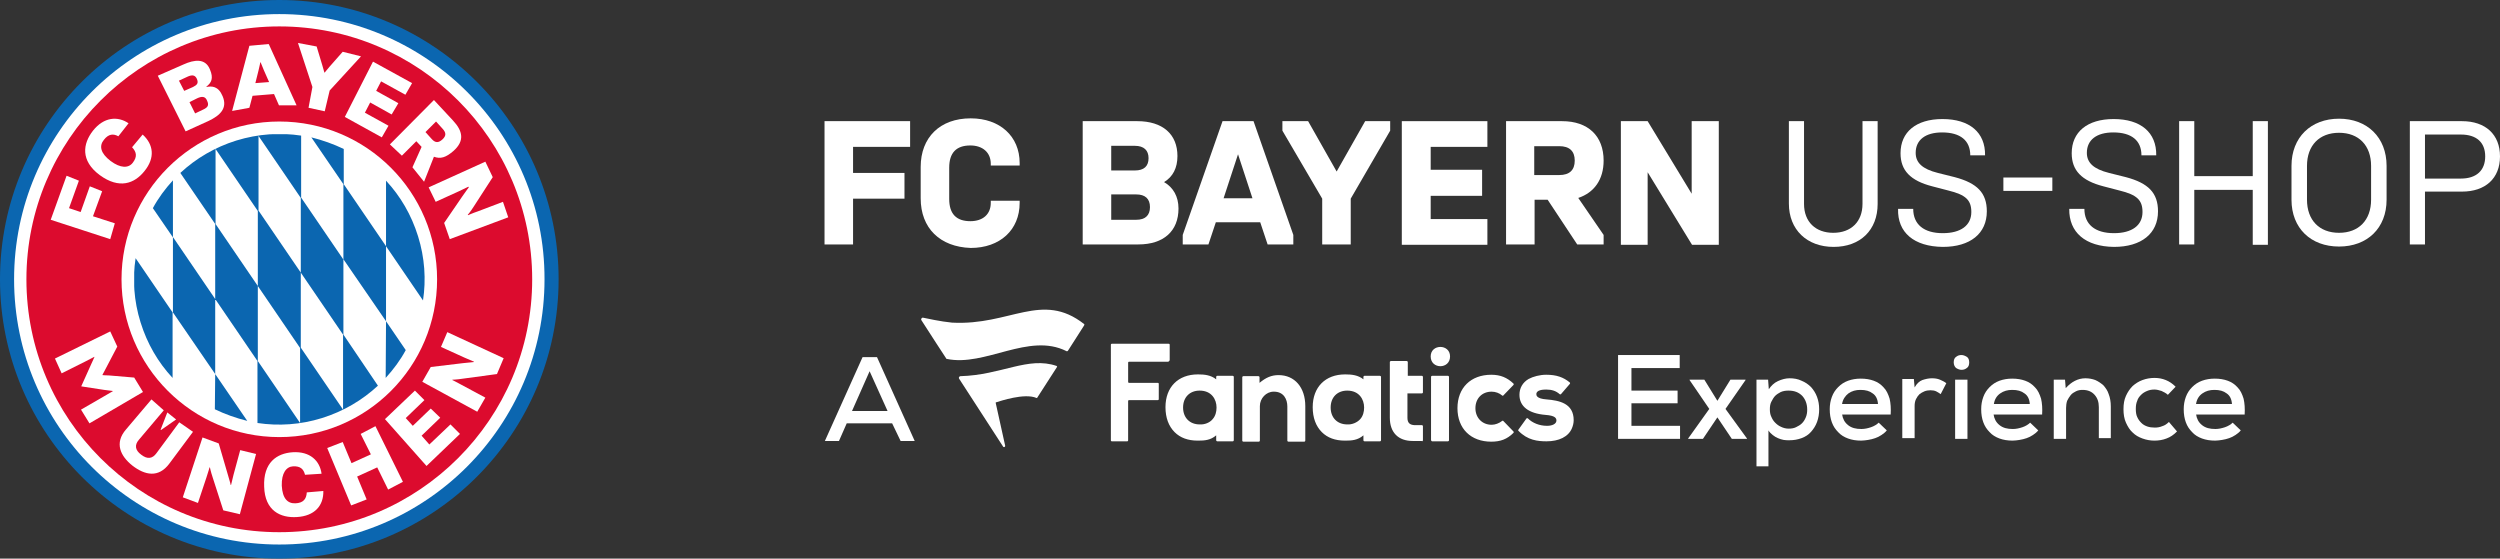 <?xml version="1.0" encoding="utf-8"?>
<!-- Generator: Adobe Illustrator 23.0.4, SVG Export Plug-In . SVG Version: 6.00 Build 0)  -->
<svg version="1.1" id="Layer_1" xmlns="http://www.w3.org/2000/svg" xmlns:xlink="http://www.w3.org/1999/xlink" x="0px" y="0px"
	 viewBox="0 0 709.8 158.6" style="enable-background:new 0 0 709.8 158.6;" xml:space="preserve">
<rect x="0" y="0" width="709.8" height="158.6" fill="#333333" stroke="none"/>
<style type="text/css">
	.st0{fill:#FFFFFF;}
	.st1{fill:#0B66B0;}
	.st2{fill:#DC0B2E;}
	.st3{clip-path:url(#SVGID_2_);fill:#0B66B0;}
</style>
<g>
	<g id="Artwork_1484_2_">
		<g>
			<g>
				<path class="st0" d="M363,106.5c4.6,0,7.6,3.5,7.6,8.8v9.8c0,0.1-0.1,0.3-0.3,0.3h-4.5c-0.1,0-0.3-0.1-0.3-0.3v-9.7
					c0-2-1-4.2-3.8-4.2l-0.1,0c-2.1,0-3.9,1.9-3.9,4.1v9.8c0,0.1-0.1,0.3-0.3,0.3h-4.4c-0.1,0-0.3-0.1-0.3-0.3v-18
					c0-0.1,0.1-0.3,0.3-0.3h4.3c0.1,0,0.3,0.1,0.3,0.3l0,1.6C359.4,107.2,361,106.5,363,106.5 M431.1,122c-0.1,0.1-0.1,0.2,0,0.3
					c2.6,2.7,5.5,3,8,3c3.5,0,6.2-1.3,7.2-3.7c0.3-0.7,0.5-1.5,0.5-2.3c0-4.8-4.1-5.6-7.7-5.9c-2.9-0.2-2.9-1.2-2.9-1.5
					c0-1.2,1.9-1.3,2.8-1.3c1.6,0,2.8,0.4,3.8,1.3c0.1,0.1,0.3,0.1,0.4,0l2.5-2.9c0.1-0.1,0.1-0.3,0-0.4c-1.8-1.5-3.8-2.2-6.7-2.2
					c-1.8,0-3.7,0.5-5,1.2c-1.7,1-2.6,2.6-2.6,4.5c0,3.3,2.6,5.3,7.4,5.7c2.7,0.2,3.1,0.9,3.1,1.6c0,1-1.3,1.5-2.6,1.5h-0.1
					c-2.1,0-4.1-0.8-5.4-2.1c-0.1-0.1-0.3-0.1-0.4,0L431.1,122z M386.2,119c0.8-0.9,1.1-2.1,1.1-3.3c0-2.3-1.4-4.8-4.8-4.8
					c-2.8,0-4.7,1.9-4.7,4.8c0,2.9,1.9,4.8,4.7,4.8C383.8,120.6,385.3,120,386.2,119 M387.1,107c0-0.1,0.1-0.3,0.3-0.3h4.4
					c0.1,0,0.3,0.1,0.3,0.3V125c0,0.1-0.1,0.3-0.3,0.3h-4.4c-0.1,0-0.3-0.1-0.3-0.3l0-1.4c-1.6,1.4-3.4,1.5-5,1.5l-0.3,0
					c-2.7,0-4.9-0.8-6.5-2.4c-1.7-1.7-2.6-4.1-2.6-7.1c0-5.7,3.6-9.3,9.2-9.3h0.1c1.8,0,3.6,0.2,5.1,1.4L387.1,107z M332.1,102.2
					v-4.3c0-0.2-0.1-0.3-0.3-0.3h-16.1c-0.2,0-0.3,0.1-0.3,0.3V125c0,0.2,0.1,0.3,0.3,0.3h4.3c0.2,0,0.3-0.1,0.3-0.3v-11.1
					c0-0.2,0.1-0.3,0.3-0.3h8.1c0.2,0,0.3-0.1,0.3-0.3V109c0-0.2-0.1-0.3-0.3-0.3h-8.1c-0.2,0-0.3-0.1-0.3-0.3v-5.4
					c0-0.2,0.1-0.3,0.3-0.3h11.1C331.9,102.6,332.1,102.4,332.1,102.2 M426.8,119.5c-0.1-0.1-0.2-0.1-0.3,0c-0.9,0.7-2,1.1-3,1.1
					c-2.7,0-4.6-2-4.6-4.7c0-2.8,1.9-4.7,4.6-4.7c1.1,0,2.2,0.4,3,1.1c0.1,0.1,0.3,0.1,0.3,0l2.9-3c0.1-0.1,0.1-0.3,0-0.4
					c-1.8-1.7-3.7-2.5-6.3-2.5c-5.8,0-9.6,3.7-9.6,9.5s3.8,9.5,9.6,9.5c2.6,0,4.5-0.7,6.3-2.5c0.1-0.1,0.1-0.3,0-0.4L426.8,119.5z
					 M403.7,125.3c0.1,0,0.3-0.1,0.3-0.3v-4c0-0.1-0.1-0.3-0.3-0.3c-0.5,0-1.9,0-2.2,0c-1.3-0.1-1.9-0.7-1.9-2.1v-6.9h4.1
					c0.1,0,0.3-0.1,0.3-0.3V107c0-0.1-0.1-0.3-0.3-0.3h-4v-3.9c0-0.1-0.1-0.3-0.3-0.3h-4.5c-0.1,0-0.3,0.1-0.3,0.3l0,15.8
					c0,4.2,2.4,6.6,6.5,6.6l0.8,0H403.7z M344.3,119c0.8-0.9,1.1-2.1,1.1-3.3c0-2.3-1.4-4.8-4.8-4.8c-2.8,0-4.7,1.9-4.7,4.8
					c0,2.9,1.9,4.8,4.7,4.8C342,120.6,343.5,120,344.3,119 M345.3,107c0-0.1,0.1-0.3,0.3-0.3h4.4c0.1,0,0.3,0.1,0.3,0.3V125
					c0,0.1-0.1,0.3-0.3,0.3h-4.4c-0.1,0-0.3-0.1-0.3-0.3l0-1.4c-1.6,1.4-3.4,1.5-5,1.5l-0.3,0c-2.7,0-4.9-0.8-6.5-2.4
					c-1.7-1.7-2.6-4.1-2.6-7.1c0-5.7,3.6-9.3,9.2-9.3h0.1c1.8,0,3.6,0.2,5.1,1.4L345.3,107z M406.6,125.3h4.5c0.1,0,0.3-0.1,0.3-0.3
					V107c0-0.1-0.1-0.3-0.3-0.3h-4.5c-0.1,0-0.3,0.1-0.3,0.3V125C406.4,125.2,406.5,125.3,406.6,125.3 M411.7,101.2
					c0-3.6-5.5-3.6-5.5,0C406.2,104.9,411.7,104.9,411.7,101.2"/>
				<path class="st0" d="M307.8,92.4l-4.6,7.2c-0.1,0.1-0.3,0.2-0.4,0.1c-10.7-5.4-23.1,4.5-34,2.2c-0.1,0-0.2-0.1-0.2-0.2
					c0,0-5.3-8.1-7-10.8c-0.2-0.3,0.1-0.8,0.5-0.7c1,0.2,5,1.1,8.2,1.4c16.5,0.9,25.5-9,37.5,0.4C307.9,92,307.9,92.2,307.8,92.4
					 M294.3,113c0.1,0,0.2,0,0.2-0.1l5.6-8.7c0.1-0.1,0-0.2-0.1-0.3c-8.1-2.8-15.7,2.6-27.3,2.9c-0.3,0-0.6,0.4-0.4,0.7l12.5,19.3
					c0.2,0.3,0.6,0.1,0.6-0.2l-2.7-12.2c0-0.1,0-0.2,0.2-0.2C283.9,113.9,290.9,111.5,294.3,113"/>
				<polygon class="st0" points="477,124.6 459.4,124.6 459.4,100.8 476.9,100.8 476.9,104.5 463.2,104.5 463.2,110.9 476.3,110.9 
					476.3,114.5 463.2,114.5 463.2,120.9 477,120.9 				"/>
				<polygon class="st0" points="491.3,107.8 495.6,107.8 495.6,107.9 489.9,116.1 496,124.5 496,124.6 491.7,124.6 487.6,118.5 
					483.5,124.6 479.3,124.6 479.3,124.5 485.3,116.1 479.7,107.9 479.7,107.8 483.9,107.8 487.6,113.8 				"/>
				<path class="st0" d="M498.7,132.4v-24.6h3.3l0.2,2.7c0.7-1,1.5-1.8,2.6-2.3c1.1-0.5,2.2-0.8,3.3-0.8c1.2,0,2.4,0.2,3.4,0.7
					c1,0.4,1.9,1,2.7,1.8c0.7,0.8,1.3,1.7,1.7,2.8c0.4,1.1,0.6,2.2,0.6,3.5c0,1.3-0.2,2.5-0.6,3.6c-0.4,1.1-1,2-1.7,2.8
					c-0.7,0.8-1.6,1.4-2.7,1.8c-1.1,0.4-2.2,0.6-3.5,0.6c-0.5,0-1.1,0-1.6-0.1c-0.6-0.1-1.1-0.3-1.6-0.5c-0.5-0.2-1-0.5-1.5-0.9
					c-0.5-0.4-0.9-0.8-1.2-1.3v10.2H498.7z M507.8,121.7c0.8,0,1.5-0.1,2.1-0.4c0.6-0.3,1.2-0.6,1.7-1.1c0.5-0.5,0.8-1,1.1-1.7
					c0.3-0.7,0.4-1.4,0.4-2.2c0-1.6-0.5-2.9-1.4-3.9c-1-1-2.2-1.5-3.9-1.5c-0.8,0-1.5,0.1-2.2,0.4c-0.6,0.3-1.2,0.7-1.6,1.1
					s-0.8,1.1-1.1,1.7c-0.3,0.6-0.4,1.3-0.4,2.1c0,0.8,0.1,1.5,0.4,2.1c0.3,0.7,0.6,1.2,1.1,1.7c0.5,0.5,1,0.9,1.7,1.2
					C506.3,121.5,507.1,121.7,507.8,121.7"/>
				<path class="st0" d="M523,117.6c0.2,1.3,0.7,2.3,1.7,3.1c1,0.8,2.2,1.1,3.8,1.1c0.9,0,1.8-0.2,2.7-0.5c0.9-0.3,1.7-0.8,2.2-1.3
					l2.3,2.2c-0.4,0.5-0.9,0.9-1.5,1.3c-0.6,0.4-1.2,0.7-1.8,0.9c-0.6,0.2-1.3,0.4-2,0.5c-0.7,0.1-1.3,0.2-2,0.2
					c-1.4,0-2.6-0.2-3.7-0.6c-1.1-0.4-2.1-1-2.8-1.8c-0.8-0.8-1.4-1.7-1.8-2.8c-0.4-1.1-0.6-2.3-0.6-3.7c0-1.3,0.2-2.4,0.6-3.5
					c0.4-1.1,1-2,1.8-2.8c0.8-0.8,1.7-1.4,2.8-1.8c1.1-0.4,2.3-0.6,3.6-0.6c1.4,0,2.6,0.2,3.7,0.6c1.1,0.4,2,1,2.8,1.9
					c0.8,0.8,1.3,1.9,1.7,3.2c0.3,1.3,0.4,2.8,0.3,4.5H523z M533.2,114.7c-0.1-1.4-0.6-2.4-1.5-3c-0.9-0.7-2-1-3.5-1
					c-1.3,0-2.4,0.3-3.4,1c-0.9,0.7-1.6,1.7-1.8,3H533.2z"/>
				<path class="st0" d="M543.4,107.8l0.2,2.2c0.6-1.1,1.4-1.8,2.2-2.1c0.9-0.3,1.8-0.5,2.7-0.5c0.8,0,1.6,0.1,2.3,0.4
					c0.7,0.3,1.3,0.6,1.8,1l-1.6,3.1c-0.4-0.3-0.9-0.6-1.3-0.8c-0.4-0.2-1-0.3-1.6-0.3c-0.6,0-1.2,0.1-1.7,0.3
					c-0.5,0.2-1,0.5-1.4,0.8c-0.4,0.4-0.7,0.8-1,1.4c-0.3,0.6-0.4,1.3-0.4,2v9.1h-3.5v-16.8H543.4z"/>
				<path class="st0" d="M554.7,102.9c0-0.7,0.2-1.3,0.7-1.6c0.5-0.4,1-0.5,1.5-0.5c0.5,0,1,0.2,1.5,0.5c0.5,0.3,0.7,0.9,0.7,1.6
					s-0.2,1.3-0.7,1.6c-0.5,0.4-1,0.5-1.5,0.5c-0.5,0-1-0.2-1.5-0.5C555,104.2,554.7,103.6,554.7,102.9 M558.6,124.6h-3.5v-16.8h3.5
					V124.6z"/>
				<path class="st0" d="M566,117.6c0.2,1.3,0.7,2.3,1.7,3.1c1,0.8,2.2,1.1,3.8,1.1c0.9,0,1.8-0.2,2.7-0.5c0.9-0.3,1.7-0.8,2.2-1.3
					l2.3,2.2c-0.4,0.5-0.9,0.9-1.5,1.3c-0.6,0.4-1.2,0.7-1.8,0.9c-0.6,0.2-1.3,0.4-2,0.5c-0.7,0.1-1.3,0.2-2,0.2
					c-1.4,0-2.6-0.2-3.7-0.6c-1.1-0.4-2.1-1-2.8-1.8c-0.8-0.8-1.4-1.7-1.8-2.8c-0.4-1.1-0.6-2.3-0.6-3.7c0-1.3,0.2-2.4,0.6-3.5
					c0.4-1.1,1-2,1.8-2.8c0.8-0.8,1.7-1.4,2.8-1.8c1.1-0.4,2.3-0.6,3.6-0.6c1.4,0,2.6,0.2,3.7,0.6c1.1,0.4,2,1,2.8,1.9
					c0.8,0.8,1.3,1.9,1.7,3.2c0.3,1.3,0.4,2.8,0.3,4.5H566z M576.3,114.7c-0.1-1.4-0.6-2.4-1.5-3c-0.9-0.7-2-1-3.5-1
					c-1.3,0-2.4,0.3-3.4,1c-1,0.7-1.6,1.7-1.8,3H576.3z"/>
				<path class="st0" d="M595.9,124.6v-9c0-1.5-0.4-2.6-1.2-3.5c-0.8-0.9-1.9-1.4-3.4-1.4c-0.7,0-1.3,0.1-1.9,0.4
					c-0.6,0.3-1.1,0.6-1.5,1.1c-0.4,0.5-0.7,1-1,1.6c-0.2,0.6-0.3,1.3-0.3,2v8.8h-3.5v-16.8h3.2l0.2,2.4c1.6-1.8,3.5-2.8,5.6-2.8
					c1,0,2,0.2,2.8,0.5c0.9,0.4,1.6,0.9,2.3,1.5c0.6,0.7,1.2,1.5,1.5,2.5c0.4,1,0.6,2.2,0.6,3.5v9H595.9z"/>
				<path class="st0" d="M618.1,122.5c-1,1-1.9,1.6-3,2c-1,0.4-2.2,0.6-3.4,0.6c-1.2,0-2.3-0.2-3.4-0.6c-1.1-0.4-2-0.9-2.8-1.7
					c-0.8-0.7-1.4-1.7-1.9-2.8c-0.5-1.1-0.7-2.4-0.7-3.8c0-1.5,0.2-2.7,0.7-3.8c0.5-1.1,1.1-2,1.9-2.8c0.8-0.7,1.7-1.3,2.8-1.7
					c1.1-0.4,2.2-0.6,3.4-0.6c1.2,0,2.2,0.2,3.2,0.6c1,0.4,1.9,1,2.8,1.9l-2.2,2.3c-0.5-0.5-1.2-0.8-1.8-1.1c-0.7-0.2-1.3-0.4-2-0.4
					c-0.7,0-1.4,0.1-2.1,0.4c-0.7,0.3-1.2,0.6-1.7,1.1c-0.5,0.5-0.9,1-1.1,1.7c-0.3,0.7-0.4,1.4-0.4,2.3c0,0.9,0.1,1.7,0.4,2.3
					c0.3,0.7,0.7,1.2,1.2,1.7c0.5,0.5,1.1,0.8,1.7,1c0.6,0.2,1.3,0.3,2.1,0.3c0.7,0,1.4-0.1,2.1-0.4c0.7-0.2,1.3-0.6,1.9-1.2
					L618.1,122.5z"/>
				<path class="st0" d="M623.5,117.6c0.2,1.3,0.7,2.3,1.7,3.1c1,0.8,2.2,1.1,3.8,1.1c0.9,0,1.8-0.2,2.7-0.5
					c0.9-0.3,1.7-0.8,2.2-1.3l2.3,2.2c-0.4,0.5-0.9,0.9-1.5,1.3c-0.6,0.4-1.2,0.7-1.8,0.9c-0.6,0.2-1.3,0.4-2,0.5
					c-0.7,0.1-1.3,0.2-2,0.2c-1.4,0-2.6-0.2-3.7-0.6c-1.1-0.4-2.1-1-2.8-1.8c-0.8-0.8-1.4-1.7-1.8-2.8c-0.4-1.1-0.6-2.3-0.6-3.7
					c0-1.3,0.2-2.4,0.6-3.5c0.4-1.1,1-2,1.8-2.8c0.8-0.8,1.7-1.4,2.8-1.8c1.1-0.4,2.3-0.6,3.6-0.6c1.4,0,2.6,0.2,3.7,0.6
					c1.1,0.4,2,1,2.8,1.9c0.8,0.8,1.3,1.9,1.7,3.2c0.3,1.3,0.4,2.8,0.3,4.5H623.5z M633.7,114.7c-0.1-1.4-0.6-2.4-1.5-3
					c-0.9-0.7-2-1-3.5-1c-1.3,0-2.4,0.3-3.4,1c-1,0.7-1.6,1.7-1.8,3H633.7z"/>
				<path class="st0" d="M253.3,120.2h-12.9l-2.2,5h-4l10.7-23.8h4.1l10.7,23.8h-4L253.3,120.2z M246.9,105.4l-5,11.3h10.1
					L246.9,105.4z"/>
			</g>
		</g>
	</g>
	<g>
		<path class="st0" d="M242.2,41.7v7.4h14.6v7.3h-14.6v13h-8.1V34.4h24.3v7.3H242.2z"/>
		<path class="st0" d="M261.4,56.3v-8.9c0-8.4,5.5-13.8,14.2-13.8c8.3,0,13.9,5.1,13.9,12.7V47h-8.2v-0.5c0-3.2-2.3-5.2-5.8-5.2
			c-4,0-6,2.1-6,6.3v8.9c0,4.2,2,6.3,6,6.3c3.6,0,5.8-2,5.8-5.2v-0.6h8.2v0.6c0,7.7-5.6,12.8-13.9,12.8
			C266.9,70.1,261.4,64.8,261.4,56.3z"/>
		<path class="st0" d="M334.6,59.2c0,6.4-4.2,10.2-11.4,10.2h-15.8V34.4h15.5c7.2,0,11.4,3.7,11.4,9.9c0,3.4-1.3,5.9-3.8,7.4
			C333.1,53.2,334.6,55.8,334.6,59.2z M315.5,41.4v7h6.7c2.6,0,3.9-1.2,3.9-3.5c0-2.2-1.3-3.5-3.9-3.5H315.5z M326.5,58.8
			c0-2.4-1.4-3.6-3.9-3.6h-7.1v7.2h7.1C325.1,62.4,326.5,61.2,326.5,58.8z"/>
		<path class="st0" d="M367.2,66.7v2.7h-7.3l-2.1-6.3h-12.6l-2.1,6.3h-7.3v-2.7l11.3-32.3h8.8L367.2,66.7z M355.6,56.3l-4.1-12.5
			l-4.1,12.5H355.6z"/>
		<path class="st0" d="M394.7,34.4v2.7l-11.2,19.3v13h-8.1v-13l-11.3-19.3v-2.7h7.3l8.1,14.3l8.1-14.3H394.7z"/>
		<path class="st0" d="M406.2,41.7v6.5h14.6v7.4h-14.6v6.6h16.1v7.3h-24.3V34.4h24.3v7.3H406.2z"/>
		<path class="st0" d="M455.3,66.7v2.7h-7.5l-8.4-12.7h-3.7v12.7h-8.1V34.4h15.9c7.4,0,11.8,4.2,11.8,11.2c0,5.4-2.7,9.1-7.2,10.6
			L455.3,66.7z M435.6,49.7h7.1c2.9,0,4.4-1.4,4.4-4.1c0-2.7-1.5-4.1-4.4-4.1h-7.1V49.7z"/>
		<path class="st0" d="M488,34.4v35.1h-7.6l-12.6-20.6v20.6h-7.6V34.4h7.6L480.3,55V34.4H488z"/>
		<path class="st0" d="M507.9,57.8V34.4h4.3v23.5c0,5.1,3.3,8.2,8.3,8.2c5.1,0,8.3-3.2,8.3-8.2V34.4h4.3v23.5
			c0,7.4-4.9,12.2-12.5,12.2S507.9,65.2,507.9,57.8z"/>
		<path class="st0" d="M538.9,59.3h4.3c0,4.4,3,6.9,8.4,6.9c5.1,0,8.1-2.2,8.1-6c0-3.4-1.6-4.9-6.5-6.1l-4.6-1.2
			c-6.2-1.6-9-4.5-9-9.4c0-6,4.4-9.7,11.9-9.7c7.7,0,12.2,3.8,12.1,10.3h-4.2c0-4.2-2.8-6.5-8-6.5c-4.7,0-7.5,2.1-7.5,5.8
			c0,2.8,1.9,4.6,6.3,5.7l4.8,1.2c6.4,1.7,9.1,4.5,9.1,9.7c0,6.3-4.7,10.1-12.5,10.1C543.4,70,538.7,66,538.9,59.3z"/>
		<path class="st0" d="M568.8,50.4h13.9v3.8h-13.9V50.4z"/>
		<path class="st0" d="M587.5,59.3h4.3c0,4.4,3,6.9,8.4,6.9c5.1,0,8.1-2.2,8.1-6c0-3.4-1.6-4.9-6.5-6.1l-4.6-1.2
			c-6.2-1.6-9-4.5-9-9.4c0-6,4.4-9.7,11.9-9.7c7.7,0,12.2,3.8,12.1,10.3H608c0-4.2-2.8-6.5-8-6.5c-4.7,0-7.5,2.1-7.5,5.8
			c0,2.8,1.9,4.6,6.3,5.7l4.8,1.2c6.4,1.7,9.1,4.5,9.1,9.7c0,6.3-4.7,10.1-12.5,10.1C592.1,70,587.4,66,587.5,59.3z"/>
		<path class="st0" d="M643.9,34.4v35.1h-4.3V53.9H623v15.5h-4.3V34.4h4.3v15.6h16.6V34.4H643.9z"/>
		<path class="st0" d="M650.6,56.7v-9.6c0-8.1,5.5-13.4,13.5-13.4s13.5,5.3,13.5,13.4v9.6c0,8.1-5.5,13.3-13.5,13.3
			S650.6,64.8,650.6,56.7z M673.2,56.7v-9.6c0-5.8-3.5-9.4-9.1-9.4c-5.6,0-9.1,3.6-9.1,9.4v9.6c0,5.8,3.5,9.4,9.1,9.4
			C669.7,66.1,673.2,62.5,673.2,56.7z"/>
		<path class="st0" d="M709.8,44.4c0,6.3-4.2,10-10.8,10h-10.5v15h-4.3V34.4H699C705.7,34.4,709.8,38.2,709.8,44.4z M705.6,44.4
			c0-4-2.5-6.2-6.9-6.2h-10.2v12.5h10.2C703.1,50.7,705.6,48.4,705.6,44.4z"/>
	</g>
	<g>
		<path class="st1" d="M79.3,0C35.5,0,0,35.5,0,79.3c0,43.8,35.5,79.3,79.3,79.3c43.8,0,79.3-35.5,79.3-79.3
			C158.6,35.5,123.1,0,79.3,0z"/>
		<path class="st0" d="M79.3,4C37.7,4,4,37.7,4,79.3c0,41.6,33.7,75.3,75.3,75.3c41.6,0,75.3-33.7,75.3-75.3
			C154.7,37.7,120.9,4,79.3,4z"/>
		<path class="st2" d="M79.3,7.5C39.7,7.5,7.5,39.7,7.5,79.3c0,39.6,32.1,71.8,71.8,71.8c39.6,0,71.8-32.1,71.8-71.8
			C151.1,39.7,119,7.5,79.3,7.5z M79.3,124.1c-24.7,0-44.8-20.1-44.8-44.8c0-24.7,20.1-44.8,44.8-44.8c24.8,0,44.8,20.1,44.8,44.8
			C124.1,104.1,104.1,124.1,79.3,124.1z"/>
		<g>
			<defs>
				<rect id="SVGID_1_" x="38.1" y="38.1" width="82.5" height="82.5"/>
			</defs>
			<clipPath id="SVGID_2_">
				<use xlink:href="#SVGID_1_"  style="overflow:visible;"/>
			</clipPath>
			<path class="st3" d="M39.9,91.5c1.9,6.1,5,11.4,9.1,15.8V88.7L38.5,73.3C37.6,79.2,38,85.4,39.9,91.5 M61.1,106.2V84.9l-12-17.6
				V51.2c-2.2,2.4-4.2,5.1-5.7,7.9l5.7,8.3v21.3L61.1,106.2l-0.1,10c2.9,1.4,6,2.5,9.2,3.3L61.1,106.2z M73.2,81.2l12,17.6v21.3
				l-12-17.6V81.2l-12-17.6l0-21.3l12,17.6V81.2z M85.4,77.4l-12-17.6V38.6l12,17.6V77.4l12,17.6v21.3l-12-17.6L85.4,77.4z
				 M67.1,39.9C61,41.8,55.6,45,51.2,49.1l9.9,14.5v21.3l12,17.6v17.6c6,0.9,12.2,0.5,18.3-1.4c6.1-1.9,11.5-5.1,15.9-9.2L97.5,95
				V73.7l-12-17.6V38.5C79.5,37.6,73.3,38,67.1,39.9 M109.6,91.2V69.9l-12-17.6v-10c-2.9-1.4-6-2.5-9.2-3.3l9.1,13.3v21.3
				L109.6,91.2l-0.1,16.1c2.2-2.4,4.2-5.1,5.7-7.9L109.6,91.2z M118.7,67.1c-1.9-6.1-5-11.4-9.1-15.8v18.6l10.5,15.4
				C121,79.4,120.6,73.2,118.7,67.1"/>
		</g>
		<g>
			<path class="st0" d="M31.3,94.1l2,4.3l-3.3,6.3c-0.5,0.9-0.9,1.7-0.9,1.7l0,0.1c0,0,0.9,0.1,1.9,0.1l7.1,0.6l2.5,4.1l-15.2,8.9
				l-2.4-3.9l6.4-3.7c1.5-0.9,2.6-1.5,2.6-1.5l0-0.1c0,0-0.8-0.1-2.4-0.3l-6.5-1l0-0.1l2.7-6c0.7-1.5,1-2.2,1-2.2l0-0.1
				c0,0-1.1,0.6-2.7,1.4l-6.6,3.3l-1.9-4.2L31.3,94.1z"/>
			<path class="st0" d="M43,113.4l3.5,3.1l-7.1,8.4c-1.2,1.4-1.1,2.9,0.7,4.2c1.8,1.4,3.2,1.1,4.3-0.4l6.5-8.8l3.9,2.7l-6.7,9
				c-3.1,4.2-7,3.3-10.5,0.6c-3.4-2.7-5.2-6.4-1.8-10.3L43,113.4z M50,119.1l-4.3,3l-0.1-0.1l1.9-4.9L50,119.1z"/>
			<path class="st0" d="M57.5,124.2l4.6,1.7l2.6,8.9c0.6,1.9,0.8,2.9,0.8,2.9l0.1,0c0,0,0.3-1.3,0.7-2.9l1.9-7l4.5,1.1l-4.6,17.1
				l-4.7-1.1l-3-9.3c-0.6-1.8-0.8-2.9-0.8-2.9l-0.1,0c0,0-0.4,1.4-0.9,2.9l-2.4,7.2l-4.3-1.6L57.5,124.2z"/>
			<path class="st0" d="M91.8,139.4c0.1,4.2-2.5,7.1-7.5,7.4c-4.7,0.3-9.1-1.8-9.3-8.6c-0.3-6.9,3.6-9.5,8.1-9.8
				c4.9-0.3,7.7,2.4,8.2,6.1l-4.7,0.3c-0.4-1.6-1.3-2.5-3.4-2.4c-1.9,0.1-3.3,1.9-3.2,5.5c0.2,3.7,1.7,5.1,3.9,5
				c2.2-0.1,3.1-1.2,3.2-3.1L91.8,139.4z"/>
			<path class="st0" d="M92.9,127.2l4.4-1.7l2.5,6l5.5-2.5l-2.9-5.8l4.2-2.2l7.8,15.8l-4.2,2.2l-3.1-6.3l-5.7,2.6l2.7,6.5l-4.4,1.7
				L92.9,127.2L92.9,127.2z"/>
			<path class="st0" d="M109.3,119l8.5-8.1l2.7,2.7l-5.3,5.1l2,2.2l5.1-4.9l2.7,2.6l-5.3,5.1l2.2,2.5l6-5.7l2.7,2.7l-9.5,9.1
				L109.3,119z"/>
			<path class="st0" d="M119.9,108.4l2.4-4.2l9.2-1.1c2-0.2,3-0.3,3-0.3l0.1-0.1c0,0-1.2-0.5-2.8-1.2l-6.6-3l1.8-4.2l16,7.4
				l-1.9,4.5l-9.6,1.3c-1.9,0.3-3,0.3-3,0.3l-0.1,0.1c0,0,1.3,0.6,2.7,1.4l6.7,3.6l-2.3,4L119.9,108.4z"/>
		</g>
		<g>
			<path class="st0" d="M18.9,49.9l3.5,1.4l-2.8,7.8l3.3,1.1l2.6-7.3l3.5,1.4l-2.6,7.1l6.2,2l-1.3,4.5l-16.9-5.5L18.9,49.9z"/>
			<path class="st0" d="M40.5,38.2c3.1,2.8,3.6,6.6,0.5,10.4c-2.8,3.5-7.1,5.2-12.7,1.1c-5.5-4.1-4.8-8.9-1.9-12.6
				c3.1-3.9,7-4.2,10.1-2.1l-2.9,3.7c-1.4-0.8-2.8-0.7-4.1,1c-1.4,1.7-1,3.8,1.9,6c2.8,2.1,5.1,2.1,6.3,0.5c1.3-1.7,1.1-3-0.2-4.4
				L40.5,38.2z"/>
			<path class="st0" d="M52.1,18.3c3.1-1.4,6.2-1.8,7.5,1.4c1.1,2.6,0.4,3.8-1,4.9l0,0.1c1.5-0.3,3.4-0.3,4.6,2.6
				c1.5,3.5-0.8,5.5-3.9,7l-6.6,3l-7.9-15.8L52.1,18.3z M54.8,24.7c1.2-0.6,1.6-1.1,1.1-2.3c-0.5-1.1-1.3-1.2-2.5-0.7l-2.6,1.2
				l1.5,2.9L54.8,24.7z M57.7,31.1c1.3-0.6,1.7-1.2,1.1-2.5c-0.5-1.3-1.5-1.3-2.8-0.7L53.8,29l1.6,3.2L57.7,31.1z"/>
			<path class="st0" d="M84.2,29.9l-5,0l-1.4-3.2l-6.1,0.5l-0.9,3.4l-4.9,0.9L70.8,13l5.5-0.5L84.2,29.9z M76.4,23.3l-1.5-3.4
				c-0.5-1.2-0.9-2.2-0.9-2.2l-0.1,0c0,0-0.2,1.1-0.5,2.3l-0.9,3.6L76.4,23.3z"/>
			<path class="st0" d="M88.7,24.7l-4.1-12.5l5.3,1l1.6,5.3c0.3,1,0.6,2.1,0.6,2.1l0.1,0c0,0,0.7-0.9,1.4-1.7l3.7-4.2l5.2,1.3
				l-8.9,9.7l-1.4,5.9l-4.6-1L88.7,24.7z"/>
			<path class="st0" d="M105.9,17.5l11.1,6.1l-1.9,3.3l-6.9-3.8l-1.4,2.7l6.3,3.5l-1.9,3.2l-6.1-3.4l-1.5,2.9l6.7,3.7l-1.9,3.3
				l-10.5-5.8L105.9,17.5z"/>
			<path class="st0" d="M123.2,28.4l5.4,5.8c2.8,3,3.4,5.8,0.1,8.7c-2.1,1.8-3.6,2.3-5.5,1.6l-2.8,7.1l-3.3-4.1l2.6-5.8l-1.5-1.6
				l-4.1,4.1l-3.4-3.2L123.2,28.4z M120.8,37.5l1.8,2c1,1.1,1.9,1.1,3,0.1c1.1-1,1.1-1.9,0.1-3l-1.9-2.1L120.8,37.5z"/>
			<path class="st0" d="M127.7,67.9l-1.6-4.6l5.2-7.6c1.1-1.6,1.8-2.5,1.8-2.5L133,53c0,0-1.2,0.6-2.7,1.3l-6.6,3l-2-4.1l16.1-7.3
				l2.1,4.4l-5.3,8.2c-1,1.6-1.8,2.5-1.8,2.5l0.1,0.1c0,0,1.3-0.6,2.8-1.1l7.1-2.7l1.5,4.4L127.7,67.9z"/>
		</g>
	</g>
</g>
</svg>

